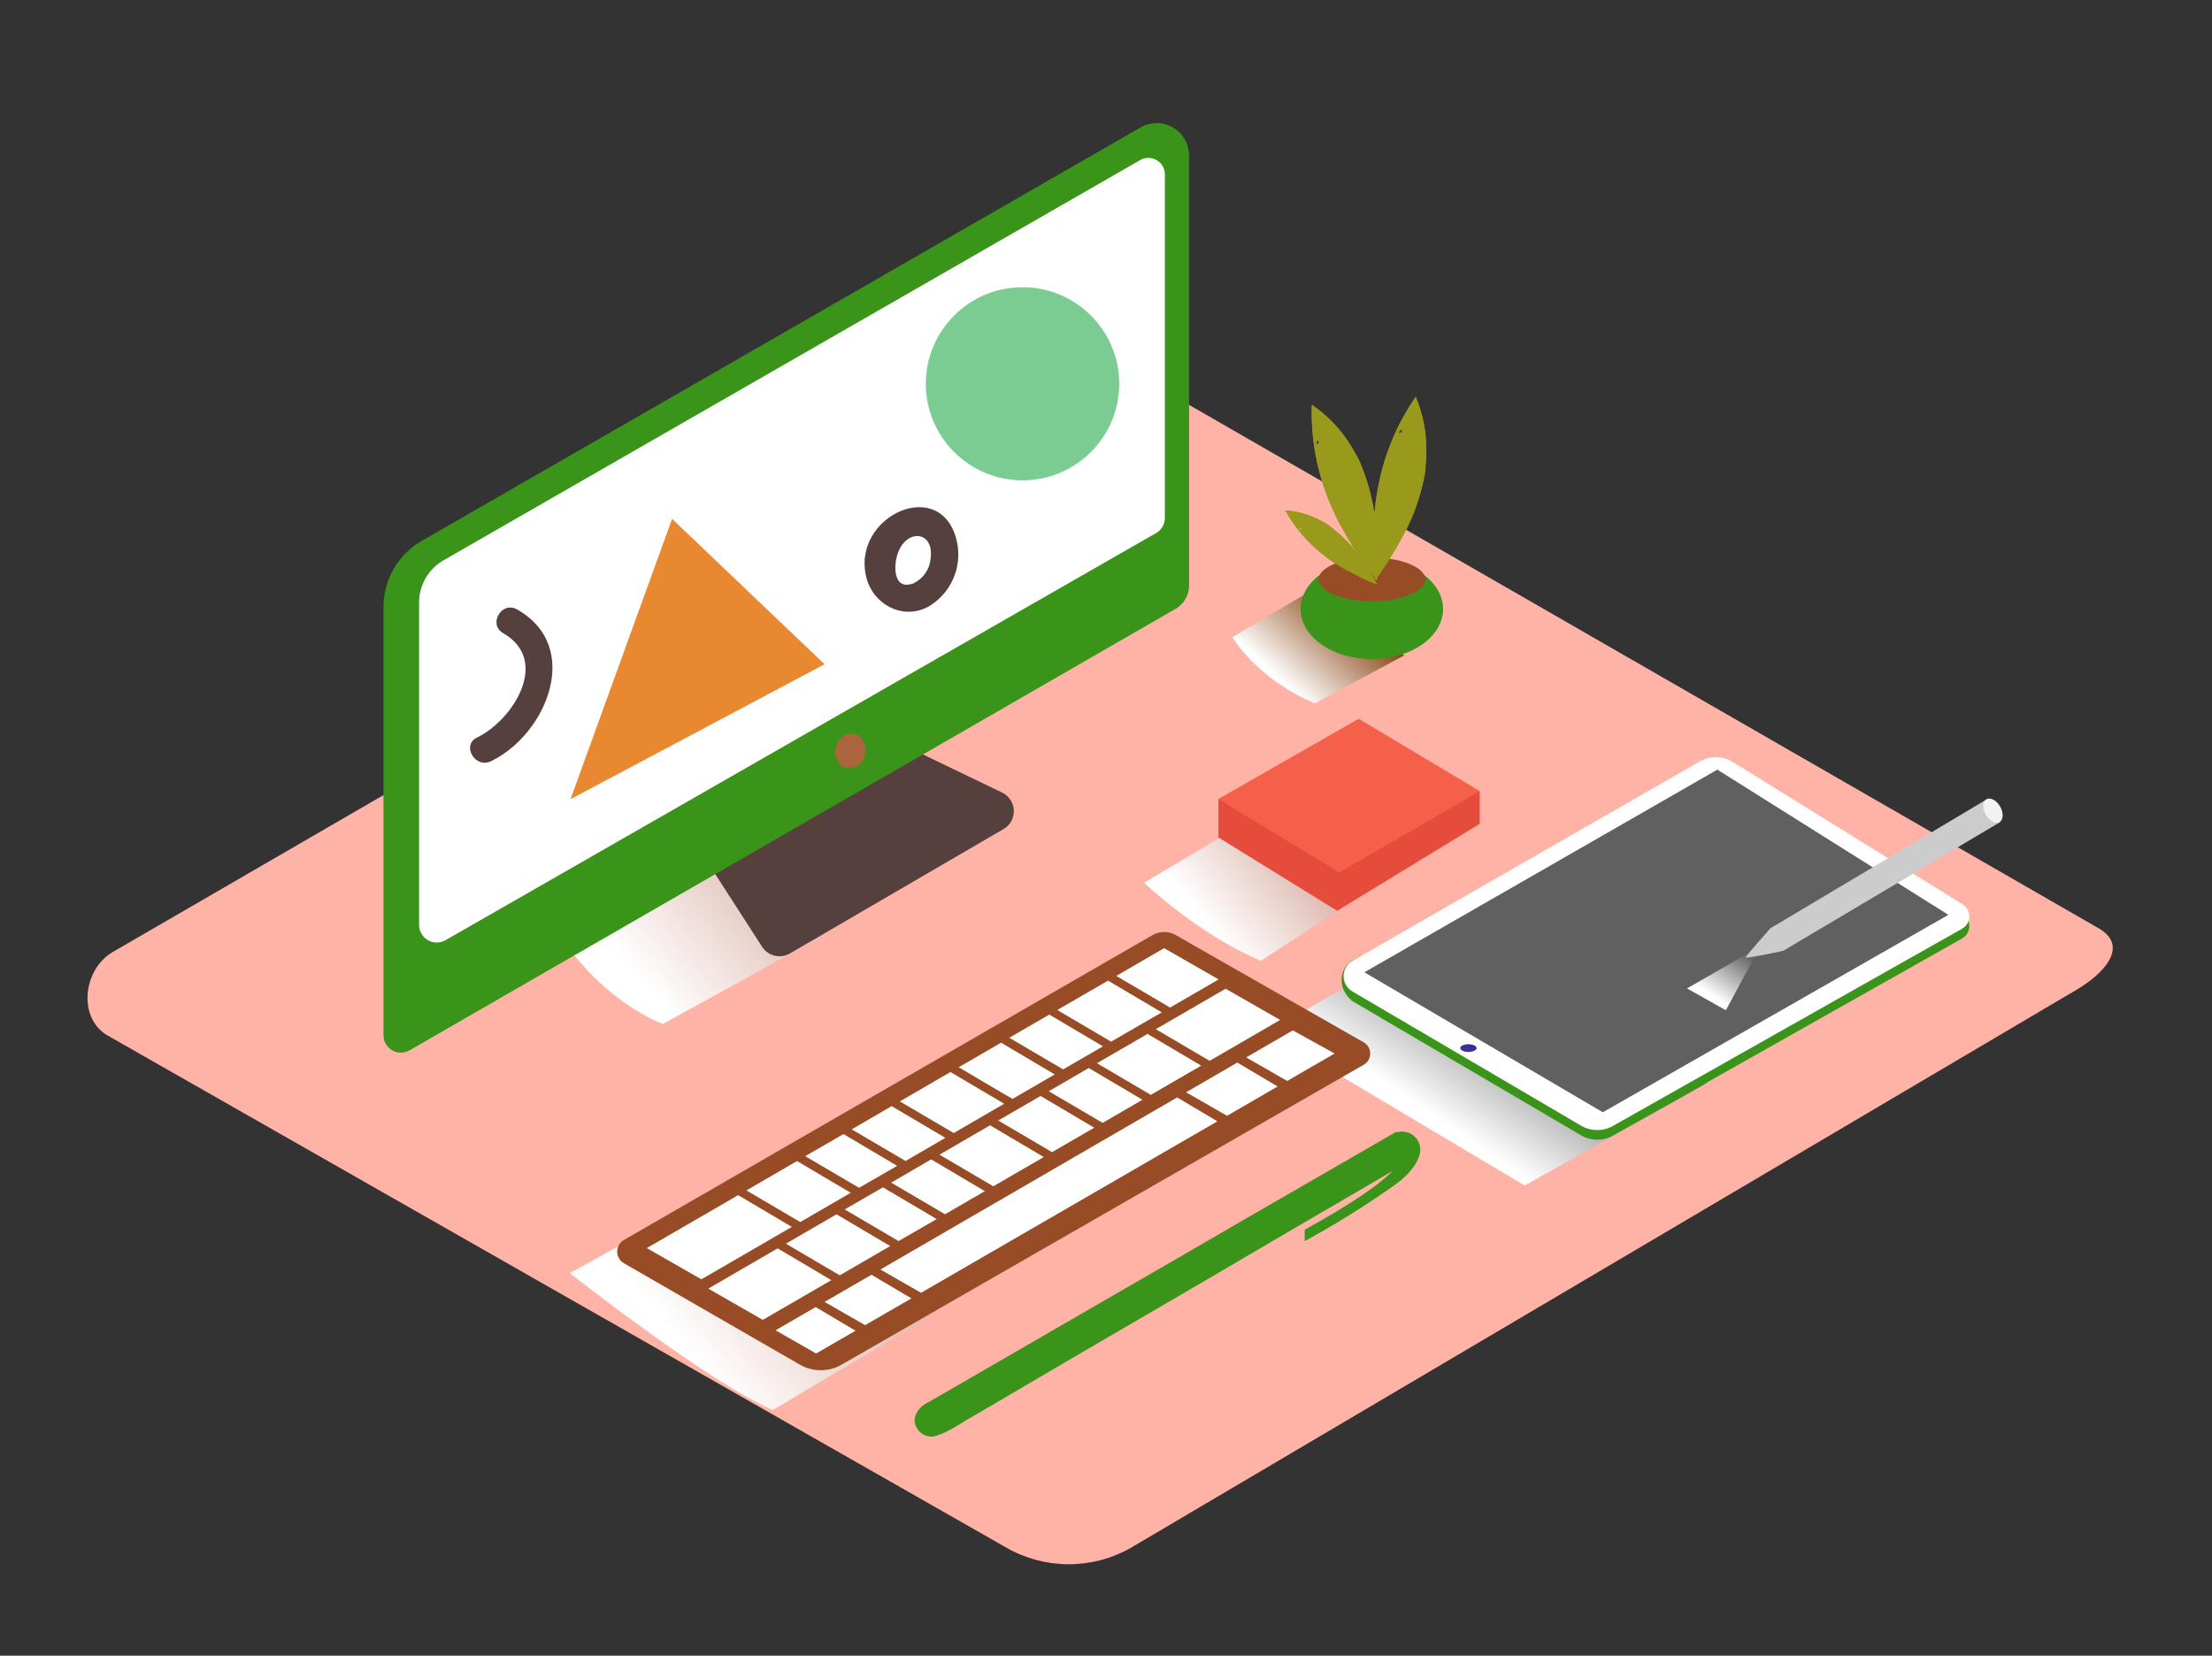 <svg width="187" height="140" viewBox="0 0 187 140" fill="none" xmlns="http://www.w3.org/2000/svg">
<rect x="0" y="0" width="187" height="140" fill="#333333" stroke="none"/>
<path d="M95.534 130.917L175.282 83.848C177.821 82.422 179.997 80.086 177.523 78.554L97.492 32.492C96.292 31.749 94.469 31.262 93.246 31.972L9.546 80.49C7.008 81.962 6.552 86.063 9.081 87.549L85.025 130.834C86.619 131.759 88.426 132.253 90.269 132.267C92.112 132.282 93.926 131.817 95.534 130.917Z" fill="#FFB3A6"/>
<path style="mix-blend-mode:multiply" d="M60.85 100.626L48.174 107.652C48.174 107.652 60.017 116.977 65.332 119.224L78.022 111.678" fill="url(#paint0_linear_3_761)"/>
<path style="mix-blend-mode:multiply" d="M60.334 72.535L47.658 79.562C47.658 79.562 50.694 84.359 56.028 86.588L69.727 79.041" fill="url(#paint1_linear_3_761)"/>
<path style="mix-blend-mode:multiply" d="M128.898 100.24C128.898 100.24 144.22 91.673 144.313 91.529L120.509 79.562L107.122 87.28L128.898 100.24Z" fill="url(#paint2_linear_3_761)"/>
<path d="M146.475 65.254L165.912 77.286C166.09 77.396 166.237 77.55 166.337 77.734C166.437 77.918 166.487 78.124 166.483 78.334C166.479 78.543 166.42 78.747 166.313 78.927C166.205 79.106 166.053 79.255 165.87 79.357L136.371 96.005C135.96 96.241 135.495 96.365 135.022 96.365C134.549 96.365 134.084 96.241 133.674 96.005L114.325 84.647C112.93 83.495 113.311 81.786 114.325 81.229L143.652 65.217C144.082 64.967 144.572 64.839 145.069 64.845C145.566 64.852 146.052 64.993 146.475 65.254Z" fill="#399419"/>
<path d="M146.475 64.427L165.912 76.46C166.09 76.569 166.237 76.724 166.337 76.908C166.437 77.091 166.487 77.298 166.483 77.507C166.479 77.716 166.42 77.921 166.313 78.1C166.205 78.28 166.053 78.428 165.87 78.531L136.375 95.193C135.965 95.428 135.5 95.553 135.027 95.553C134.553 95.553 134.088 95.428 133.678 95.193L114.33 83.834C114.103 83.702 113.914 83.514 113.784 83.287C113.653 83.06 113.584 82.802 113.584 82.541C113.584 82.279 113.653 82.021 113.784 81.794C113.914 81.567 114.103 81.379 114.33 81.247L143.657 64.409C144.085 64.157 144.572 64.026 145.069 64.029C145.565 64.032 146.051 64.17 146.475 64.427Z" fill="white"/>
<path d="M145.182 65.078L164.717 77.356L135.501 94.05L115.343 82.213L145.182 65.078Z" fill="#606060"/>
<path d="M124.141 88.947C124.524 88.947 124.834 88.801 124.834 88.622C124.834 88.442 124.524 88.296 124.141 88.296C123.758 88.296 123.448 88.442 123.448 88.622C123.448 88.801 123.758 88.947 124.141 88.947Z" fill="#383097"/>
<path style="mix-blend-mode:multiply" d="M145.903 85.427C145.903 85.427 148.447 80.704 148.461 80.681L148.023 80.463L142.62 83.578L145.903 85.427Z" fill="url(#paint3_linear_3_761)"/>
<path d="M168.748 68.008C168.742 67.974 168.742 67.939 168.748 67.906C168.483 67.767 168.198 67.671 167.902 67.622L149.767 78.433C149.767 78.433 148.679 79.283 150.697 80.43L169.107 69.503C169.089 68.986 168.967 68.477 168.748 68.008Z" fill="#CCCCCC"/>
<path d="M149.73 78.428C149.73 78.428 147.619 80.787 147.582 80.941C147.545 81.094 150.637 80.425 150.637 80.425" fill="#CCCCCC"/>
<path d="M169.04 69.507C169.374 69.314 169.395 68.728 169.088 68.197C168.782 67.666 168.262 67.392 167.929 67.585C167.595 67.777 167.573 68.363 167.88 68.894C168.187 69.425 168.706 69.699 169.04 69.507Z" fill="#F2F2F2"/>
<path d="M77.102 63.35L84.718 67.014C85.005 67.152 85.248 67.365 85.422 67.631C85.596 67.897 85.695 68.205 85.707 68.522C85.719 68.839 85.645 69.154 85.493 69.432C85.34 69.71 85.114 69.942 84.839 70.102L66.783 80.62C66.393 80.847 65.93 80.915 65.491 80.81C65.051 80.704 64.67 80.433 64.426 80.054L60.041 73.251" fill="#56403D"/>
<path d="M35.656 45.732L96.413 10.778C96.83 10.537 97.303 10.41 97.784 10.41C98.266 10.41 98.739 10.537 99.156 10.777C99.572 11.018 99.918 11.364 100.159 11.781C100.399 12.197 100.525 12.67 100.524 13.151V49.512C100.523 49.911 100.418 50.303 100.218 50.648C100.018 50.994 99.731 51.281 99.384 51.481L34.624 88.812C34.4 88.941 34.147 89.009 33.889 89.009C33.631 89.008 33.377 88.941 33.154 88.812C32.93 88.683 32.745 88.497 32.616 88.274C32.487 88.051 32.419 87.797 32.42 87.54V51.318C32.421 50.185 32.721 49.073 33.289 48.092C33.857 47.112 34.674 46.297 35.656 45.732Z" fill="#399419"/>
<path d="M96.404 13.527L37.498 47.376C36.868 47.737 36.346 48.258 35.982 48.886C35.619 49.514 35.428 50.226 35.428 50.951V78.21C35.429 78.471 35.498 78.727 35.629 78.952C35.76 79.178 35.947 79.366 36.173 79.496C36.399 79.627 36.655 79.696 36.916 79.697C37.177 79.698 37.434 79.63 37.66 79.501L97.738 45.072C97.963 44.944 98.149 44.759 98.279 44.535C98.409 44.312 98.478 44.058 98.478 43.8V14.739C98.477 14.497 98.413 14.259 98.292 14.049C98.171 13.839 97.997 13.664 97.787 13.541C97.578 13.419 97.34 13.353 97.097 13.351C96.855 13.348 96.616 13.409 96.404 13.527Z" fill="white"/>
<path d="M73.146 63.734C73.299 62.941 72.861 62.189 72.167 62.056C71.474 61.923 70.787 62.458 70.634 63.251C70.481 64.044 70.92 64.795 71.613 64.929C72.307 65.062 72.993 64.527 73.146 63.734Z" fill="#AB643C"/>
<path d="M99.398 79.069L115.292 88.139C115.458 88.234 115.596 88.372 115.692 88.538C115.788 88.704 115.838 88.892 115.838 89.084C115.838 89.275 115.788 89.463 115.692 89.629C115.596 89.795 115.458 89.933 115.292 90.029L71.145 115.393C70.61 115.701 70.003 115.863 69.385 115.863C68.767 115.863 68.16 115.701 67.625 115.393L52.745 106.816C52.572 106.716 52.429 106.572 52.329 106.4C52.229 106.227 52.177 106.031 52.177 105.831C52.177 105.632 52.229 105.436 52.329 105.263C52.429 105.091 52.572 104.947 52.745 104.847L97.413 79.079C97.714 78.902 98.056 78.808 98.404 78.807C98.753 78.805 99.096 78.896 99.398 79.069Z" fill="#974C26"/>
<path d="M75.381 93.53L79.919 96.214L76.553 98.169C75.623 97.617 72.879 96.01 72.001 95.494L75.381 93.53Z" fill="white"/>
<path d="M80.352 90.646L84.89 93.33L80.626 95.806C79.882 95.374 77.134 93.753 76.074 93.131L80.352 90.646Z" fill="white"/>
<path d="M98.413 80.174L103.021 82.817L98.919 85.195C98.269 84.818 95.488 83.179 94.367 82.52L98.413 80.174Z" fill="white"/>
<path d="M88.703 85.789L93.242 88.473L89.875 90.423C89.08 89.959 86.341 88.348 85.323 87.749L88.703 85.789Z" fill="white"/>
<path d="M93.674 82.919L98.213 85.603L93.93 88.078C93.428 87.79 90.573 86.109 89.378 85.403L93.674 82.919Z" fill="white"/>
<path d="M71.308 95.894L75.846 98.578L72.624 100.435C71.656 99.869 68.932 98.267 68.071 97.761L71.308 95.894Z" fill="white"/>
<path d="M84.63 88.166L89.168 90.851L85.602 92.917C84.765 92.453 82.035 90.823 81.049 90.242L84.63 88.166Z" fill="white"/>
<path d="M67.379 98.174L71.917 100.858L67.653 103.333C66.76 102.813 64.04 101.211 63.1 100.658L67.379 98.174Z" fill="white"/>
<path d="M62.403 101.058L66.941 103.742L59.292 108.177L54.679 105.534L62.403 101.058Z" fill="white"/>
<path d="M103.611 83.602L108.219 86.244L102.263 89.699C101.482 89.235 98.743 87.632 97.71 87.024L103.611 83.602Z" fill="white"/>
<path d="M92.042 90.307L96.581 92.991L93.214 94.946C92.312 94.422 89.591 92.82 88.662 92.272L92.042 90.307Z" fill="white"/>
<path d="M83.7 95.151L88.238 97.835L83.974 100.31C83.119 99.813 80.394 98.206 79.422 97.635L83.7 95.151Z" fill="white"/>
<path d="M87.969 92.671L92.507 95.355L88.941 97.422C88.011 96.878 85.281 95.272 84.388 94.747L87.969 92.671Z" fill="white"/>
<path d="M78.72 98.035L83.258 100.719L79.892 102.674C78.85 102.065 76.111 100.449 75.339 99.999L78.72 98.035Z" fill="white"/>
<path d="M74.646 100.398L79.185 103.082L75.962 104.94C74.902 104.322 72.159 102.702 71.41 102.265L74.646 100.398Z" fill="white"/>
<path d="M97.013 87.424L101.551 90.108L97.287 92.578C96.613 92.188 93.837 90.553 92.735 89.903L97.013 87.424Z" fill="white"/>
<path d="M70.717 102.678L75.256 105.362L70.992 107.838C70.006 107.262 67.272 105.655 66.439 105.163L70.717 102.678Z" fill="white"/>
<path d="M70.28 108.246L64.486 111.604L59.878 108.961L65.742 105.558L70.28 108.246Z" fill="white"/>
<path d="M73.675 107.787L77.05 109.788L73.135 112.05L69.708 110.085L73.675 107.787Z" fill="white"/>
<path d="M72.326 112.519L68.997 114.446L65.565 112.486L68.955 110.522L72.326 112.519Z" fill="white"/>
<path d="M109.294 87.126L112.828 89.081L108.819 91.403L105.35 89.411L109.294 87.126Z" fill="white"/>
<path d="M104.602 89.848L108.01 91.868L103.732 94.347L100.268 92.36L104.602 89.848Z" fill="white"/>
<path d="M99.515 92.796L102.918 94.816L77.864 109.314L74.428 107.345L99.515 92.796Z" fill="white"/>
<path style="mix-blend-mode:multiply" d="M110.698 50.032L104.188 53.872C104.188 53.872 106.197 57.392 111.163 59.472L118.724 55.414" fill="url(#paint4_linear_3_761)"/>
<path d="M115.976 55.73C119.301 55.73 121.997 53.834 121.997 51.495C121.997 49.156 119.301 47.259 115.976 47.259C112.65 47.259 109.954 49.156 109.954 51.495C109.954 53.834 112.65 55.73 115.976 55.73Z" fill="#399419"/>
<path d="M115.98 50.835C118.471 50.835 120.491 50.01 120.491 48.992C120.491 47.973 118.471 47.148 115.98 47.148C113.489 47.148 111.47 47.973 111.47 48.992C111.47 50.01 113.489 50.835 115.98 50.835Z" fill="#974C26"/>
<path d="M116.278 49.033C116.631 48.536 116.989 48.016 117.361 47.431C117.826 46.684 118.291 45.922 118.696 45.133C119.076 44.435 119.401 43.708 119.668 42.959C119.964 42.146 120.202 41.313 120.379 40.465C120.426 40.243 120.463 40.001 120.505 39.797C120.505 39.695 120.505 39.704 120.505 39.718C120.505 39.732 120.505 39.648 120.505 39.523C120.547 39.058 120.574 38.594 120.579 38.157C120.6 36.578 120.294 35.012 119.682 33.556C118.054 35.914 116.956 38.596 116.464 41.417C116.433 41.585 116.403 41.753 116.376 41.924C116.376 41.924 116.329 42.23 116.31 42.355L116.264 42.778C116.242 42.992 116.222 43.207 116.203 43.424C116.138 44.255 116.106 45.086 116.11 45.917C116.148 46.958 116.194 47.998 116.278 49.033ZM118.194 36.606C118.302 36.483 118.415 36.362 118.533 36.244C118.509 36.351 118.509 36.462 118.533 36.569C118.42 36.563 118.307 36.576 118.198 36.606H118.194Z" fill="#999A1C"/>
<path d="M116.394 49.103C116.427 48.495 116.441 47.863 116.436 47.171C116.436 46.284 116.394 45.402 116.315 44.52C116.258 43.727 116.138 42.939 115.957 42.165C115.767 41.32 115.517 40.49 115.208 39.681C115.125 39.467 115.041 39.258 114.948 39.049C114.906 38.952 114.915 38.961 114.925 38.975L114.832 38.803C114.618 38.399 114.399 38 114.157 37.614C113.318 36.273 112.21 35.118 110.902 34.224C110.808 37.09 111.336 39.941 112.451 42.583C112.516 42.741 112.583 42.896 112.651 43.047L112.832 43.447L113.023 43.832C113.119 44.024 113.218 44.216 113.32 44.408C113.716 45.142 114.139 45.857 114.59 46.558C115.157 47.436 115.762 48.281 116.394 49.103ZM111.279 37.614C111.304 37.45 111.333 37.295 111.367 37.15C111.399 37.255 111.453 37.351 111.526 37.433C111.435 37.482 111.352 37.545 111.279 37.619V37.614Z" fill="#999A1C"/>
<path d="M116.422 49.428C116.241 49.089 116.045 48.745 115.822 48.369C115.534 47.905 115.227 47.441 114.892 46.976C114.601 46.567 114.277 46.182 113.925 45.824C113.549 45.429 113.145 45.061 112.716 44.724L112.39 44.459C112.335 44.422 112.344 44.422 112.353 44.427L112.246 44.362C112 44.213 111.753 44.069 111.498 43.939C110.613 43.485 109.644 43.218 108.652 43.154C109.527 44.729 110.732 46.096 112.186 47.162L112.446 47.352L112.67 47.51L112.897 47.654L113.246 47.868C113.696 48.137 114.161 48.388 114.641 48.62C115.213 48.922 115.813 49.187 116.422 49.428ZM109.949 44.877C109.909 44.781 109.872 44.684 109.838 44.584C109.888 44.631 109.949 44.666 110.014 44.687C109.983 44.746 109.961 44.811 109.949 44.877Z" fill="#999A1C"/>
<path d="M116.278 49.033C116.631 48.536 116.989 48.016 117.361 47.431C117.826 46.684 118.291 45.922 118.696 45.133C119.076 44.435 119.401 43.708 119.668 42.959C119.964 42.146 120.202 41.313 120.379 40.465C120.426 40.243 120.463 40.001 120.505 39.797C120.505 39.695 120.505 39.704 120.505 39.718C120.505 39.732 120.505 39.648 120.505 39.523C120.547 39.058 120.574 38.594 120.579 38.157C120.6 36.578 120.294 35.012 119.682 33.556C118.054 35.914 116.956 38.596 116.464 41.417C116.433 41.585 116.403 41.753 116.376 41.924C116.376 41.924 116.329 42.23 116.31 42.355L116.264 42.778C116.242 42.992 116.222 43.207 116.203 43.424C116.138 44.255 116.106 45.086 116.11 45.917C116.148 46.958 116.194 47.998 116.278 49.033ZM118.194 36.606C118.302 36.483 118.415 36.362 118.533 36.244C118.509 36.351 118.509 36.462 118.533 36.569C118.42 36.563 118.307 36.576 118.198 36.606H118.194Z" fill="#999A1C"/>
<path d="M116.394 49.103C116.427 48.495 116.441 47.863 116.436 47.171C116.436 46.284 116.394 45.402 116.315 44.52C116.258 43.727 116.138 42.939 115.957 42.165C115.767 41.32 115.517 40.49 115.208 39.681C115.125 39.467 115.041 39.258 114.948 39.049C114.906 38.952 114.915 38.961 114.925 38.975L114.832 38.803C114.618 38.399 114.399 38 114.157 37.614C113.318 36.273 112.21 35.118 110.902 34.224C110.808 37.09 111.336 39.941 112.451 42.583C112.516 42.741 112.583 42.896 112.651 43.047L112.832 43.447L113.023 43.832C113.119 44.024 113.218 44.216 113.32 44.408C113.716 45.142 114.139 45.857 114.59 46.558C115.157 47.436 115.762 48.281 116.394 49.103ZM111.279 37.614C111.304 37.45 111.333 37.295 111.367 37.15C111.399 37.255 111.453 37.351 111.526 37.433C111.435 37.482 111.352 37.545 111.279 37.619V37.614Z" fill="#999A1C"/>
<path d="M116.422 49.428C116.241 49.089 116.045 48.745 115.822 48.369C115.534 47.905 115.227 47.441 114.892 46.976C114.601 46.567 114.277 46.182 113.925 45.824C113.549 45.429 113.145 45.061 112.716 44.724L112.39 44.459C112.335 44.422 112.344 44.422 112.353 44.427L112.246 44.362C112 44.213 111.753 44.069 111.498 43.939C110.613 43.485 109.644 43.218 108.652 43.154C109.527 44.729 110.732 46.096 112.186 47.162L112.446 47.352L112.67 47.51L112.897 47.654L113.246 47.868C113.696 48.137 114.161 48.388 114.641 48.62C115.213 48.922 115.813 49.187 116.422 49.428ZM109.949 44.877C109.909 44.781 109.872 44.684 109.838 44.584C109.888 44.631 109.949 44.666 110.014 44.687C109.983 44.746 109.961 44.811 109.949 44.877Z" fill="#999A1C"/>
<path d="M48.23 67.576L69.708 56.166L56.818 43.874L48.23 67.576Z" fill="#E88831"/>
<path d="M86.444 40.614C90.958 40.614 94.618 36.959 94.618 32.45C94.618 27.942 90.958 24.287 86.444 24.287C81.929 24.287 78.269 27.942 78.269 32.45C78.269 36.959 81.929 40.614 86.444 40.614Z" fill="#7ACC92"/>
<path d="M43.71 51.532C42.408 50.789 41.236 52.795 42.538 53.538C46.579 55.86 43.343 60.912 40.334 62.361C38.986 63.006 40.162 65.013 41.506 64.367C46.202 62.105 49.29 54.675 43.71 51.532Z" fill="#56403D"/>
<path d="M80.91 45.852C79.673 40.08 71.894 43.623 73.247 48.857C73.833 51.123 76.306 52.442 78.445 51.318C79.381 50.782 80.122 49.966 80.565 48.984C81.007 48.003 81.128 46.907 80.91 45.852ZM78.669 47.301C78.619 47.73 78.463 48.139 78.213 48.491C77.964 48.844 77.629 49.127 77.241 49.317C75.465 49.995 75.507 47.742 75.944 46.665C76.725 44.668 79.05 44.923 78.659 47.32L78.669 47.301Z" fill="#56403D"/>
<path d="M77.311 120.028C77.359 119.727 77.479 119.443 77.662 119.2C77.846 118.957 78.086 118.763 78.362 118.634L81.733 116.693L86.941 113.68L93.163 110.081L99.784 106.254L106.187 102.539L111.767 99.321L115.883 96.943L118.045 95.694C118.045 95.74 118.119 95.74 118.166 95.727C118.423 95.664 118.691 95.669 118.946 95.74C119.2 95.811 119.432 95.946 119.619 96.133C119.806 96.32 119.941 96.551 120.013 96.805C120.084 97.059 120.088 97.328 120.026 97.584C119.775 98.559 118.942 99.418 118.166 100.013C115.648 101.818 113.02 103.465 110.298 104.945V103.974C112.13 102.971 116.083 100.723 117.738 99.005L116.947 99.469L114.771 100.742L111.493 102.655L107.401 105.042L102.765 107.768L97.901 110.605L93.084 113.415L88.601 116.034L84.755 118.295L81.793 120.023C80.891 120.552 79.91 121.267 78.859 121.472C78.661 121.486 78.462 121.459 78.275 121.393C78.087 121.326 77.915 121.222 77.77 121.087C77.625 120.951 77.509 120.787 77.43 120.605C77.351 120.423 77.31 120.226 77.311 120.028Z" fill="#399419"/>
<path style="mix-blend-mode:multiply" d="M103.667 70.511L96.72 74.644C96.72 74.644 101.282 79.009 106.597 81.243L113.055 77.031" fill="url(#paint5_linear_3_761)"/>
<path d="M103.002 67.562V70.808L113.041 77.017L125.094 69.661V66.893" fill="#E54C3C"/>
<path d="M125.094 66.893L114.86 60.777L103.002 67.562L113.237 73.771L125.094 66.893Z" fill="#F5604B"/>
<defs>
<linearGradient id="paint0_linear_3_761" x1="75.762" y1="99.363" x2="57.893" y2="113.926" gradientUnits="userSpaceOnUse">
<stop stop-color="#D4A397"/>
<stop offset="1" stop-color="white"/>
</linearGradient>
<linearGradient id="paint1_linear_3_761" x1="69.415" y1="70.581" x2="54.235" y2="82.953" gradientUnits="userSpaceOnUse">
<stop stop-color="#D4A397"/>
<stop offset="1" stop-color="white"/>
</linearGradient>
<linearGradient id="paint2_linear_3_761" x1="131.07" y1="81.531" x2="122.005" y2="94.902" gradientUnits="userSpaceOnUse">
<stop offset="0.01" stop-color="#4D4D4D"/>
<stop offset="1" stop-color="white"/>
</linearGradient>
<linearGradient id="paint3_linear_3_761" x1="147.517" y1="79.715" x2="144.555" y2="84.084" gradientUnits="userSpaceOnUse">
<stop offset="0.01" stop-color="#4D4D4D"/>
<stop offset="1" stop-color="white"/>
</linearGradient>
<linearGradient id="paint4_linear_3_761" x1="115.106" y1="50.672" x2="108.601" y2="57.809" gradientUnits="userSpaceOnUse">
<stop stop-color="#78B46A"/>
<stop offset="0.03" stop-color="#7F3500"/>
<stop offset="1" stop-color="white"/>
</linearGradient>
<linearGradient id="paint5_linear_3_761" x1="111.735" y1="70.246" x2="102.059" y2="78.135" gradientUnits="userSpaceOnUse">
<stop stop-color="#D4A397"/>
<stop offset="1" stop-color="white"/>
</linearGradient>
</defs>
</svg>
